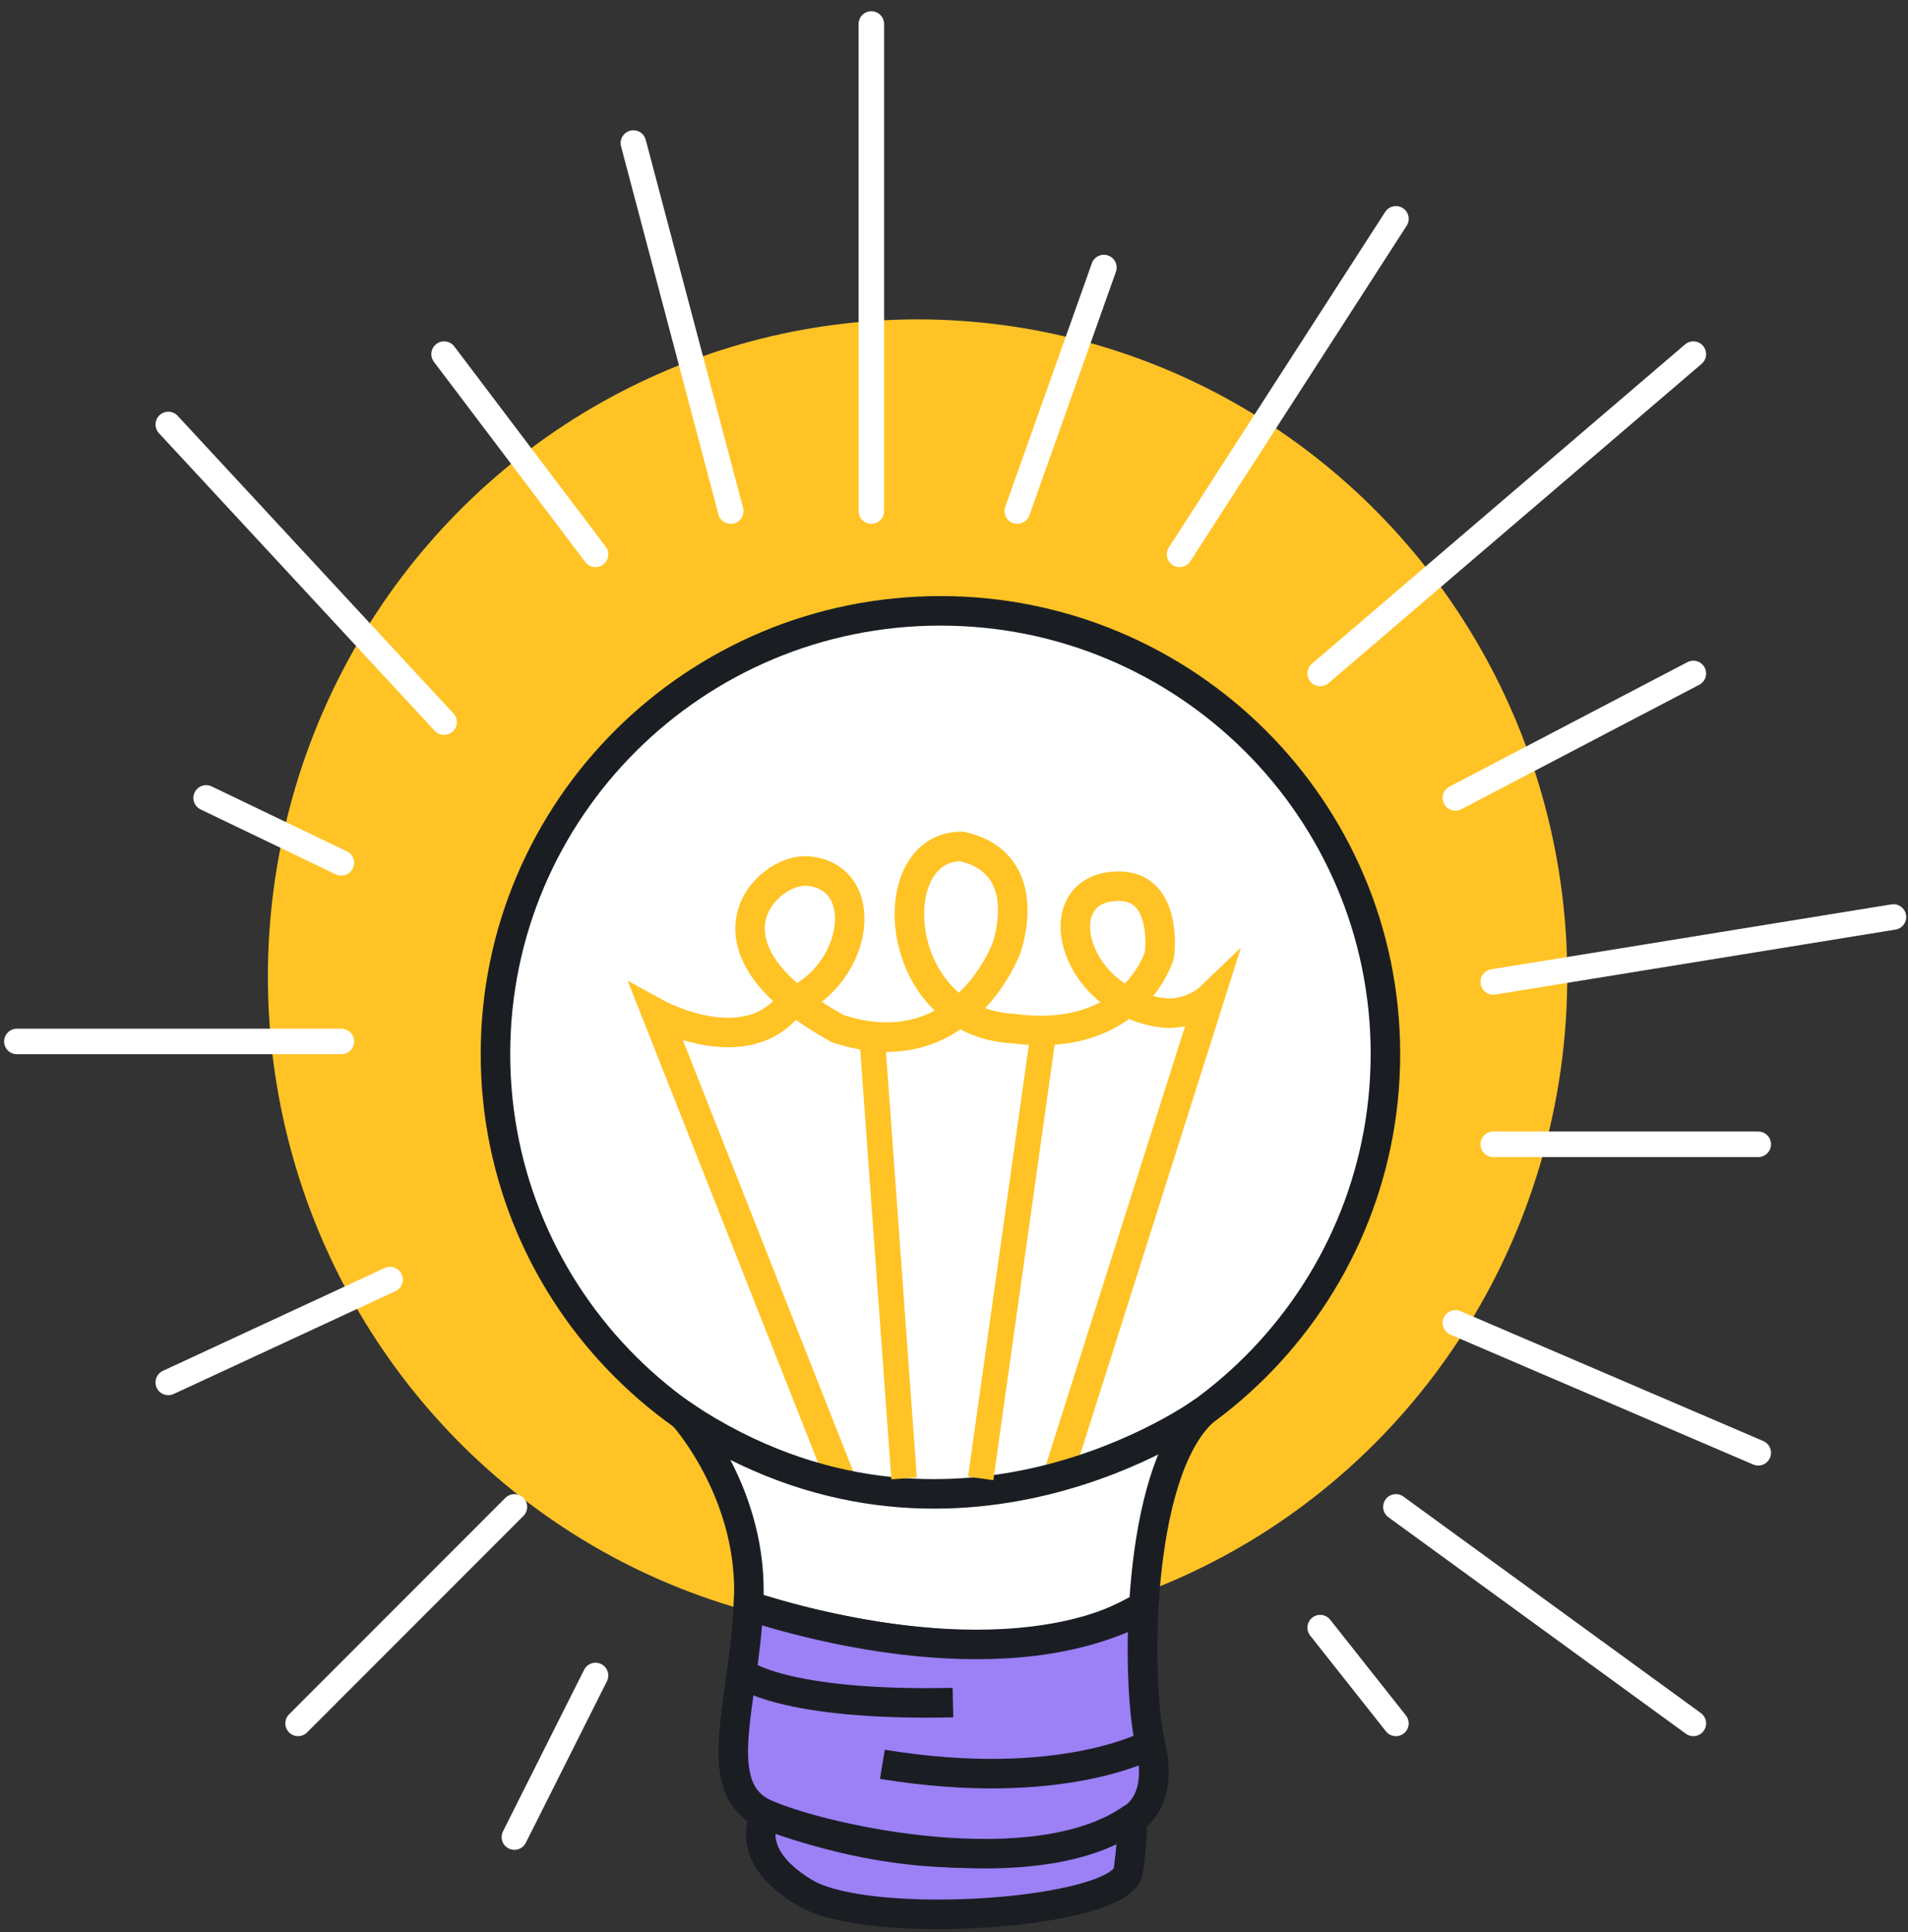 <svg width="159" height="161" viewBox="0 0 159 161" fill="none" xmlns="http://www.w3.org/2000/svg">
	<rect x="0" y="0" width="159" height="161" fill="#333333" stroke="none"/>
	<ellipse cx="76.464" cy="81.365" rx="54.14" ry="54.755" fill="#FFC326" />
	<path d="M78.37 124.726C98.85 124.726 115.452 108.198 115.452 87.81C115.452 67.422 98.85 50.895 78.37 50.895C57.89 50.895 41.288 67.422 41.288 87.81C41.288 108.198 57.89 124.726 78.37 124.726Z" fill="white" stroke="#1A1E23" stroke-width="2.46" stroke-miterlimit="10" />
	<path d="M70.273 123.841L54.704 84.435C54.704 84.435 62.172 88.548 65.906 83.565C71.622 81.159 72.686 72.966 67.257 72.571C63.999 72.333 57.261 78.74 69.8 85.701C80.133 89.138 83.856 79.031 83.856 79.031C83.856 79.031 86.489 71.945 80.133 70.52C73.309 70.52 74.337 85.226 84.463 85.701C94.495 87.01 96.623 79.563 96.623 79.563C96.623 79.563 97.387 73.836 93.238 73.836C87.048 73.836 89.176 83.169 96.623 84.35C99.133 84.749 100.786 83.169 100.786 83.169L88.003 123.468" stroke="#FFC326" stroke-width="2.46" stroke-miterlimit="10" />
	<path d="M56.952 117.949C56.952 117.949 62.488 124.061 62.408 132.682C62.329 141.304 58.754 148.976 63.839 151.191C68.923 153.406 86.244 157.123 94.269 151.586C94.269 151.586 97.049 150.32 95.858 145.337C94.666 140.354 94.592 122.739 100.304 117.574C100.304 117.574 79.382 132.836 56.952 117.949Z" fill="white" stroke="#1A1E23" stroke-width="2.46" stroke-miterlimit="10" />
	<path d="M63.839 151.191C63.839 151.191 61.633 154.434 67.057 157.697C72.479 160.96 93.55 159.462 94.031 155.858C94.511 152.254 94.269 151.587 94.269 151.587C94.269 151.587 82.43 158.152 63.839 151.191Z" fill="#9C80F6" stroke="#1A1E23" stroke-width="2.46" stroke-miterlimit="10" />
	<path d="M62.379 133.788C62.379 133.788 83.497 141.143 95.319 133.788" stroke="#1A1E23" stroke-width="2.46" stroke-miterlimit="10" />
	<path d="M94.263 151.554C86.239 157.092 68.921 153.373 63.835 151.159C58.972 149.041 62.024 141.94 62.374 133.788C67.726 135.519 84.108 139.973 95.297 133.998C95.04 138.767 95.344 143.184 95.854 145.306C97.045 150.289 94.263 151.554 94.263 151.554Z" fill="#9C80F6" stroke="#1A1E23" stroke-width="2.46" stroke-miterlimit="10" />
	<path d="M61.815 139.4C61.815 139.4 65.19 142.174 79.412 141.858" stroke="#1A1E23" stroke-width="2.46" stroke-miterlimit="10" />
	<path d="M95.858 145.338C95.858 145.338 88.469 149.451 73.532 146.999" stroke="#1A1E23" stroke-width="2.46" stroke-miterlimit="10" />
	<path d="M42.867 125.553L24.84 143.59M32.502 106.614L14.024 115.182M1.406 86.773H28.446M17.179 66.482L28.446 71.893M14.024 35.368L37.008 60.169M37.008 29.506L49.627 46.19M52.782 11.92L60.894 42.583M72.611 2V42.583M91.99 22.291L84.779 42.583M116.326 18.233L98.299 46.19M141.112 29.506L110.016 56.111M141.112 56.111L121.283 66.482M157.787 76.402L124.438 81.813M146.52 95.341H124.438M121.283 110.221L146.52 121.044M116.326 125.553L141.112 143.59M110.016 135.613L116.326 143.59M49.627 139.601L42.867 153.062" stroke="white" stroke-width="2.128" stroke-linecap="round" />
	<path d="M75.341 123.18L72.681 86.478M81.724 123.18L87.043 85.414" stroke="#FFC326" stroke-width="2.128" />
</svg>
